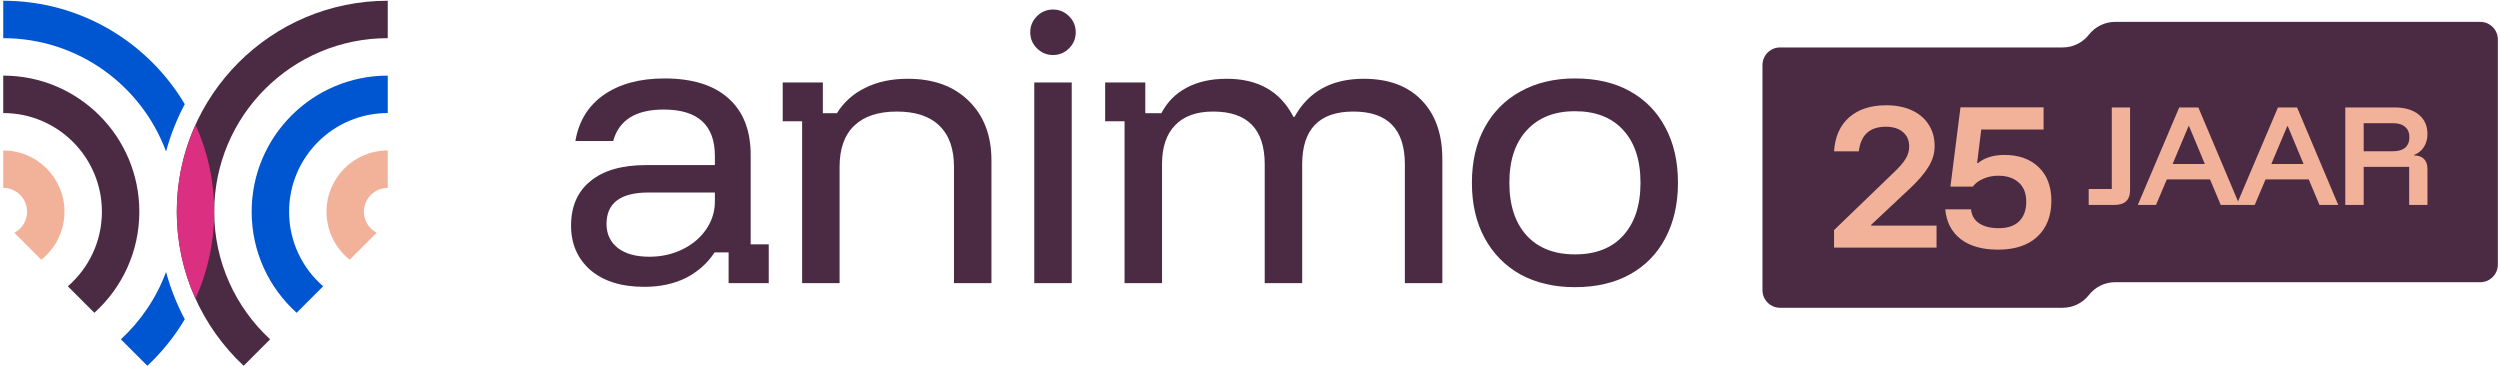 <svg width="710" height="104" viewBox="0 0 710 104" fill="none" xmlns="http://www.w3.org/2000/svg">
<path d="M447.281 81.556C441.391 81.556 436.229 80.353 431.796 77.947C427.426 75.477 424.038 72.025 421.631 67.591C419.224 63.158 418.021 57.933 418.021 51.916C418.021 45.9 419.224 40.675 421.631 36.242C424.038 31.808 427.426 28.388 431.796 25.982C436.229 23.512 441.391 22.276 447.281 22.276C453.361 22.276 458.554 23.48 462.861 25.887C467.231 28.293 470.588 31.713 472.931 36.147C475.338 40.58 476.541 45.837 476.541 51.916C476.541 57.933 475.338 63.19 472.931 67.686C470.588 72.12 467.231 75.54 462.861 77.947C458.491 80.353 453.298 81.556 447.281 81.556ZM447.281 72.246C453.171 72.246 457.731 70.473 460.961 66.927C464.254 63.316 465.901 58.313 465.901 51.916C465.901 45.456 464.254 40.453 460.961 36.907C457.731 33.36 453.171 31.587 447.281 31.587C441.454 31.587 436.894 33.392 433.601 37.002C430.308 40.548 428.661 45.52 428.661 51.916C428.661 58.313 430.308 63.316 433.601 66.927C436.894 70.473 441.454 72.246 447.281 72.246Z" fill="#4B2B43"/>
<path d="M319.375 80.417V34.437H313.865V23.417H325.265V32.157H329.825C331.472 28.99 333.847 26.583 336.95 24.937C340.117 23.227 343.917 22.372 348.35 22.372C352.847 22.372 356.647 23.258 359.75 25.032C362.917 26.805 365.45 29.528 367.35 33.202H367.635C371.625 25.982 378.18 22.372 387.3 22.372C394.33 22.372 399.809 24.398 403.735 28.452C407.662 32.505 409.625 38.078 409.625 45.172V80.417H398.985V46.692C398.985 36.685 394.109 31.682 384.355 31.682C374.665 31.682 369.82 36.685 369.82 46.692V80.417H359.18V46.692C359.18 36.685 354.304 31.682 344.55 31.682C339.8 31.682 336.19 32.98 333.72 35.577C331.25 38.11 330.015 41.815 330.015 46.692V80.417H319.375Z" fill="#4B2B43"/>
<path d="M293.731 80.416V23.416H304.371V80.416H293.731ZM299.051 15.627C297.278 15.627 295.758 14.993 294.491 13.726C293.225 12.46 292.591 10.94 292.591 9.167C292.591 7.393 293.225 5.873 294.491 4.607C295.758 3.34 297.278 2.707 299.051 2.707C300.825 2.707 302.345 3.34 303.611 4.607C304.878 5.873 305.511 7.393 305.511 9.167C305.511 10.94 304.878 12.46 303.611 13.726C302.345 14.993 300.825 15.627 299.051 15.627Z" fill="#4B2B43"/>
<path d="M227.801 80.417V34.437H222.291V23.417H233.691V32.157H237.681C239.645 28.99 242.336 26.583 245.756 24.937C249.176 23.227 253.198 22.372 257.821 22.372C265.168 22.372 270.963 24.493 275.206 28.737C279.45 32.917 281.571 38.522 281.571 45.552V80.417H270.931V47.357C270.931 42.227 269.538 38.332 266.751 35.672C264.028 33.012 260.006 31.682 254.686 31.682C249.43 31.682 245.408 33.012 242.621 35.672C239.835 38.332 238.441 42.227 238.441 47.357V80.417H227.801Z" fill="#4B2B43"/>
<path d="M182.984 81.462C176.524 81.462 171.425 79.878 167.689 76.712C164.015 73.481 162.179 69.27 162.179 64.076C162.179 58.63 164.015 54.418 167.689 51.441C171.362 48.401 176.65 46.882 183.554 46.882H203.029V44.316C203.029 35.513 198.184 31.111 188.494 31.111C180.577 31.111 175.795 34.088 174.149 40.041H163.414C164.364 34.405 167.055 30.035 171.489 26.931C175.985 23.828 181.717 22.276 188.684 22.276C196.6 22.276 202.649 24.145 206.829 27.881C211.072 31.618 213.194 37.002 213.194 44.032V69.397H218.324V80.416H206.924V71.677H202.934C200.97 74.716 198.279 77.123 194.859 78.897C191.439 80.606 187.48 81.462 182.984 81.462ZM184.409 72.912C187.829 72.912 190.964 72.215 193.814 70.822C196.664 69.428 198.912 67.528 200.559 65.121C202.205 62.715 203.029 60.087 203.029 57.236V54.672H184.219C176.239 54.672 172.249 57.648 172.249 63.602C172.249 66.451 173.325 68.731 175.479 70.442C177.632 72.088 180.609 72.912 184.409 72.912Z" fill="#4B2B43"/>
<path d="M26.796 88.836L19.267 81.307C25.197 76.165 28.94 68.58 28.94 60.126C28.94 44.65 16.394 32.104 0.918 32.104V21.474C22.265 21.474 39.57 38.779 39.57 60.126C39.57 71.525 34.636 81.765 26.796 88.836Z" fill="#4B2B43"/>
<path d="M11.722 73.761L4.075 66.114C6.231 64.974 7.685 62.715 7.685 60.126C7.685 56.39 4.656 53.361 0.92 53.361V42.731C10.527 42.731 18.315 50.52 18.315 60.126C18.315 65.657 15.733 70.579 11.722 73.761Z" fill="#F2B299"/>
<path d="M52.474 29.576C42.032 11.995 22.853 0.211 0.922 0.211V10.841C22.127 10.841 40.204 24.233 47.157 43.021C48.435 38.306 50.229 33.803 52.474 29.576Z" fill="#0055D1"/>
<path d="M47.158 77.232C44.431 84.599 39.995 91.138 34.327 96.365L41.847 103.886C45.98 100.019 49.566 95.572 52.474 90.676C50.229 86.45 48.436 81.947 47.158 77.232Z" fill="#0055D1"/>
<path d="M76.717 96.365C66.949 87.356 60.837 74.452 60.837 60.126C60.837 32.907 82.903 10.841 110.122 10.841V0.211C77.032 0.211 50.207 27.036 50.207 60.126C50.207 77.397 57.514 92.955 69.197 103.885L76.717 96.365Z" fill="#4B2B43"/>
<path d="M91.774 81.308C85.843 76.167 82.099 68.581 82.099 60.126C82.099 44.65 94.645 32.104 110.121 32.104V21.474C88.774 21.474 71.469 38.779 71.469 60.126C71.469 71.526 76.404 81.767 84.244 88.838L91.774 81.308Z" fill="#0055D1"/>
<path d="M106.968 66.114C104.811 64.974 103.357 62.715 103.357 60.126C103.357 56.39 106.385 53.361 110.122 53.361V42.731C100.515 42.731 92.727 50.519 92.727 60.126C92.727 65.657 95.308 70.579 99.321 73.761L106.968 66.114Z" fill="#F2B299"/>
<path d="M55.52 84.83C52.106 77.299 50.205 68.935 50.205 60.126C50.205 51.317 52.106 42.953 55.52 35.42C58.933 42.953 60.834 51.317 60.834 60.126C60.834 68.935 58.933 77.299 55.52 84.83Z" fill="#DB2F82"/>
<path d="M500.541 18.476C500.541 15.714 502.78 13.476 505.541 13.476H585.805C588.715 13.476 591.462 12.136 593.254 9.844V9.844C595.046 7.551 597.794 6.211 600.704 6.211L704.391 6.212C707.152 6.212 709.391 8.45 709.391 11.212V75.144C709.391 77.906 707.152 80.144 704.391 80.144L600.704 80.144C597.794 80.144 595.046 81.484 593.254 83.776V83.776C591.462 86.069 588.715 87.408 585.805 87.408H505.541C502.78 87.408 500.541 85.17 500.541 82.408V18.476Z" fill="#4B2B43"/>
<path d="M520.871 70.31V65.344L537.293 49.512C539.227 47.709 540.522 46.251 541.177 45.136C541.866 44.022 542.21 42.858 542.21 41.645C542.21 39.875 541.62 38.499 540.44 37.515C539.26 36.499 537.637 35.991 535.572 35.991C531.016 35.991 528.459 38.319 527.902 42.973H520.871C521.134 38.843 522.559 35.631 525.149 33.336C527.771 31.042 531.278 29.895 535.671 29.895C538.457 29.895 540.882 30.37 542.947 31.32C545.012 32.271 546.602 33.615 547.716 35.352C548.864 37.089 549.437 39.138 549.437 41.498C549.437 43.497 548.88 45.415 547.766 47.25C546.684 49.086 544.947 51.135 542.554 53.396L531.393 63.869L531.442 64.065H549.978V70.31H520.871ZM567.395 70.9C562.97 70.9 559.446 69.9 556.824 67.9C554.234 65.868 552.776 63.049 552.448 59.444H559.774C559.938 61.181 560.708 62.508 562.085 63.426C563.494 64.344 565.33 64.803 567.591 64.803C570.181 64.803 572.131 64.147 573.442 62.836C574.786 61.492 575.458 59.657 575.458 57.33C575.458 54.904 574.737 53.069 573.295 51.823C571.885 50.545 569.968 49.905 567.542 49.905C566.002 49.905 564.592 50.184 563.314 50.741C562.035 51.266 561.019 52.02 560.265 53.003H553.923L556.775 30.485H580.375V36.778H562.675L561.495 46.316H561.74C563.642 44.776 566.149 44.005 569.263 44.005C573.327 44.005 576.556 45.153 578.949 47.447C581.374 49.742 582.587 52.937 582.587 57.035C582.587 61.296 581.276 64.672 578.654 67.163C576.032 69.654 572.278 70.9 567.395 70.9Z" fill="#F2B299"/>
<path d="M593.187 58.192V53.682H599.747V30.517H604.941V53.99C604.941 55.402 604.565 56.461 603.813 57.167C603.061 57.851 601.991 58.192 600.601 58.192H593.187ZM607.146 58.192L618.899 30.517H624.332L636.017 58.192H630.687L627.646 50.949H615.38L612.305 58.192H607.146ZM617.02 46.576H626.177L621.701 35.847H621.53L617.02 46.576ZM635.184 58.192L646.938 30.517H652.37L664.055 58.192H658.725L655.684 50.949H643.419L640.344 58.192H635.184ZM645.059 46.576H654.215L649.739 35.847H649.569L645.059 46.576ZM666.059 58.192V30.517H680.067C682.983 30.517 685.261 31.189 686.901 32.533C688.563 33.854 689.395 35.699 689.395 38.068C689.395 39.48 689.064 40.699 688.404 41.724C687.766 42.749 686.832 43.512 685.602 44.013V44.15C686.809 44.15 687.743 44.48 688.404 45.141C689.064 45.779 689.395 46.724 689.395 47.977V58.192H684.201V47.396H671.286V58.192H666.059ZM671.286 42.954H679.691C681.149 42.954 682.277 42.612 683.074 41.929C683.871 41.223 684.27 40.243 684.27 38.991C684.27 37.715 683.871 36.736 683.074 36.052C682.277 35.346 681.149 34.993 679.691 34.993H671.286V42.954Z" fill="#F2B299"/>
</svg>
